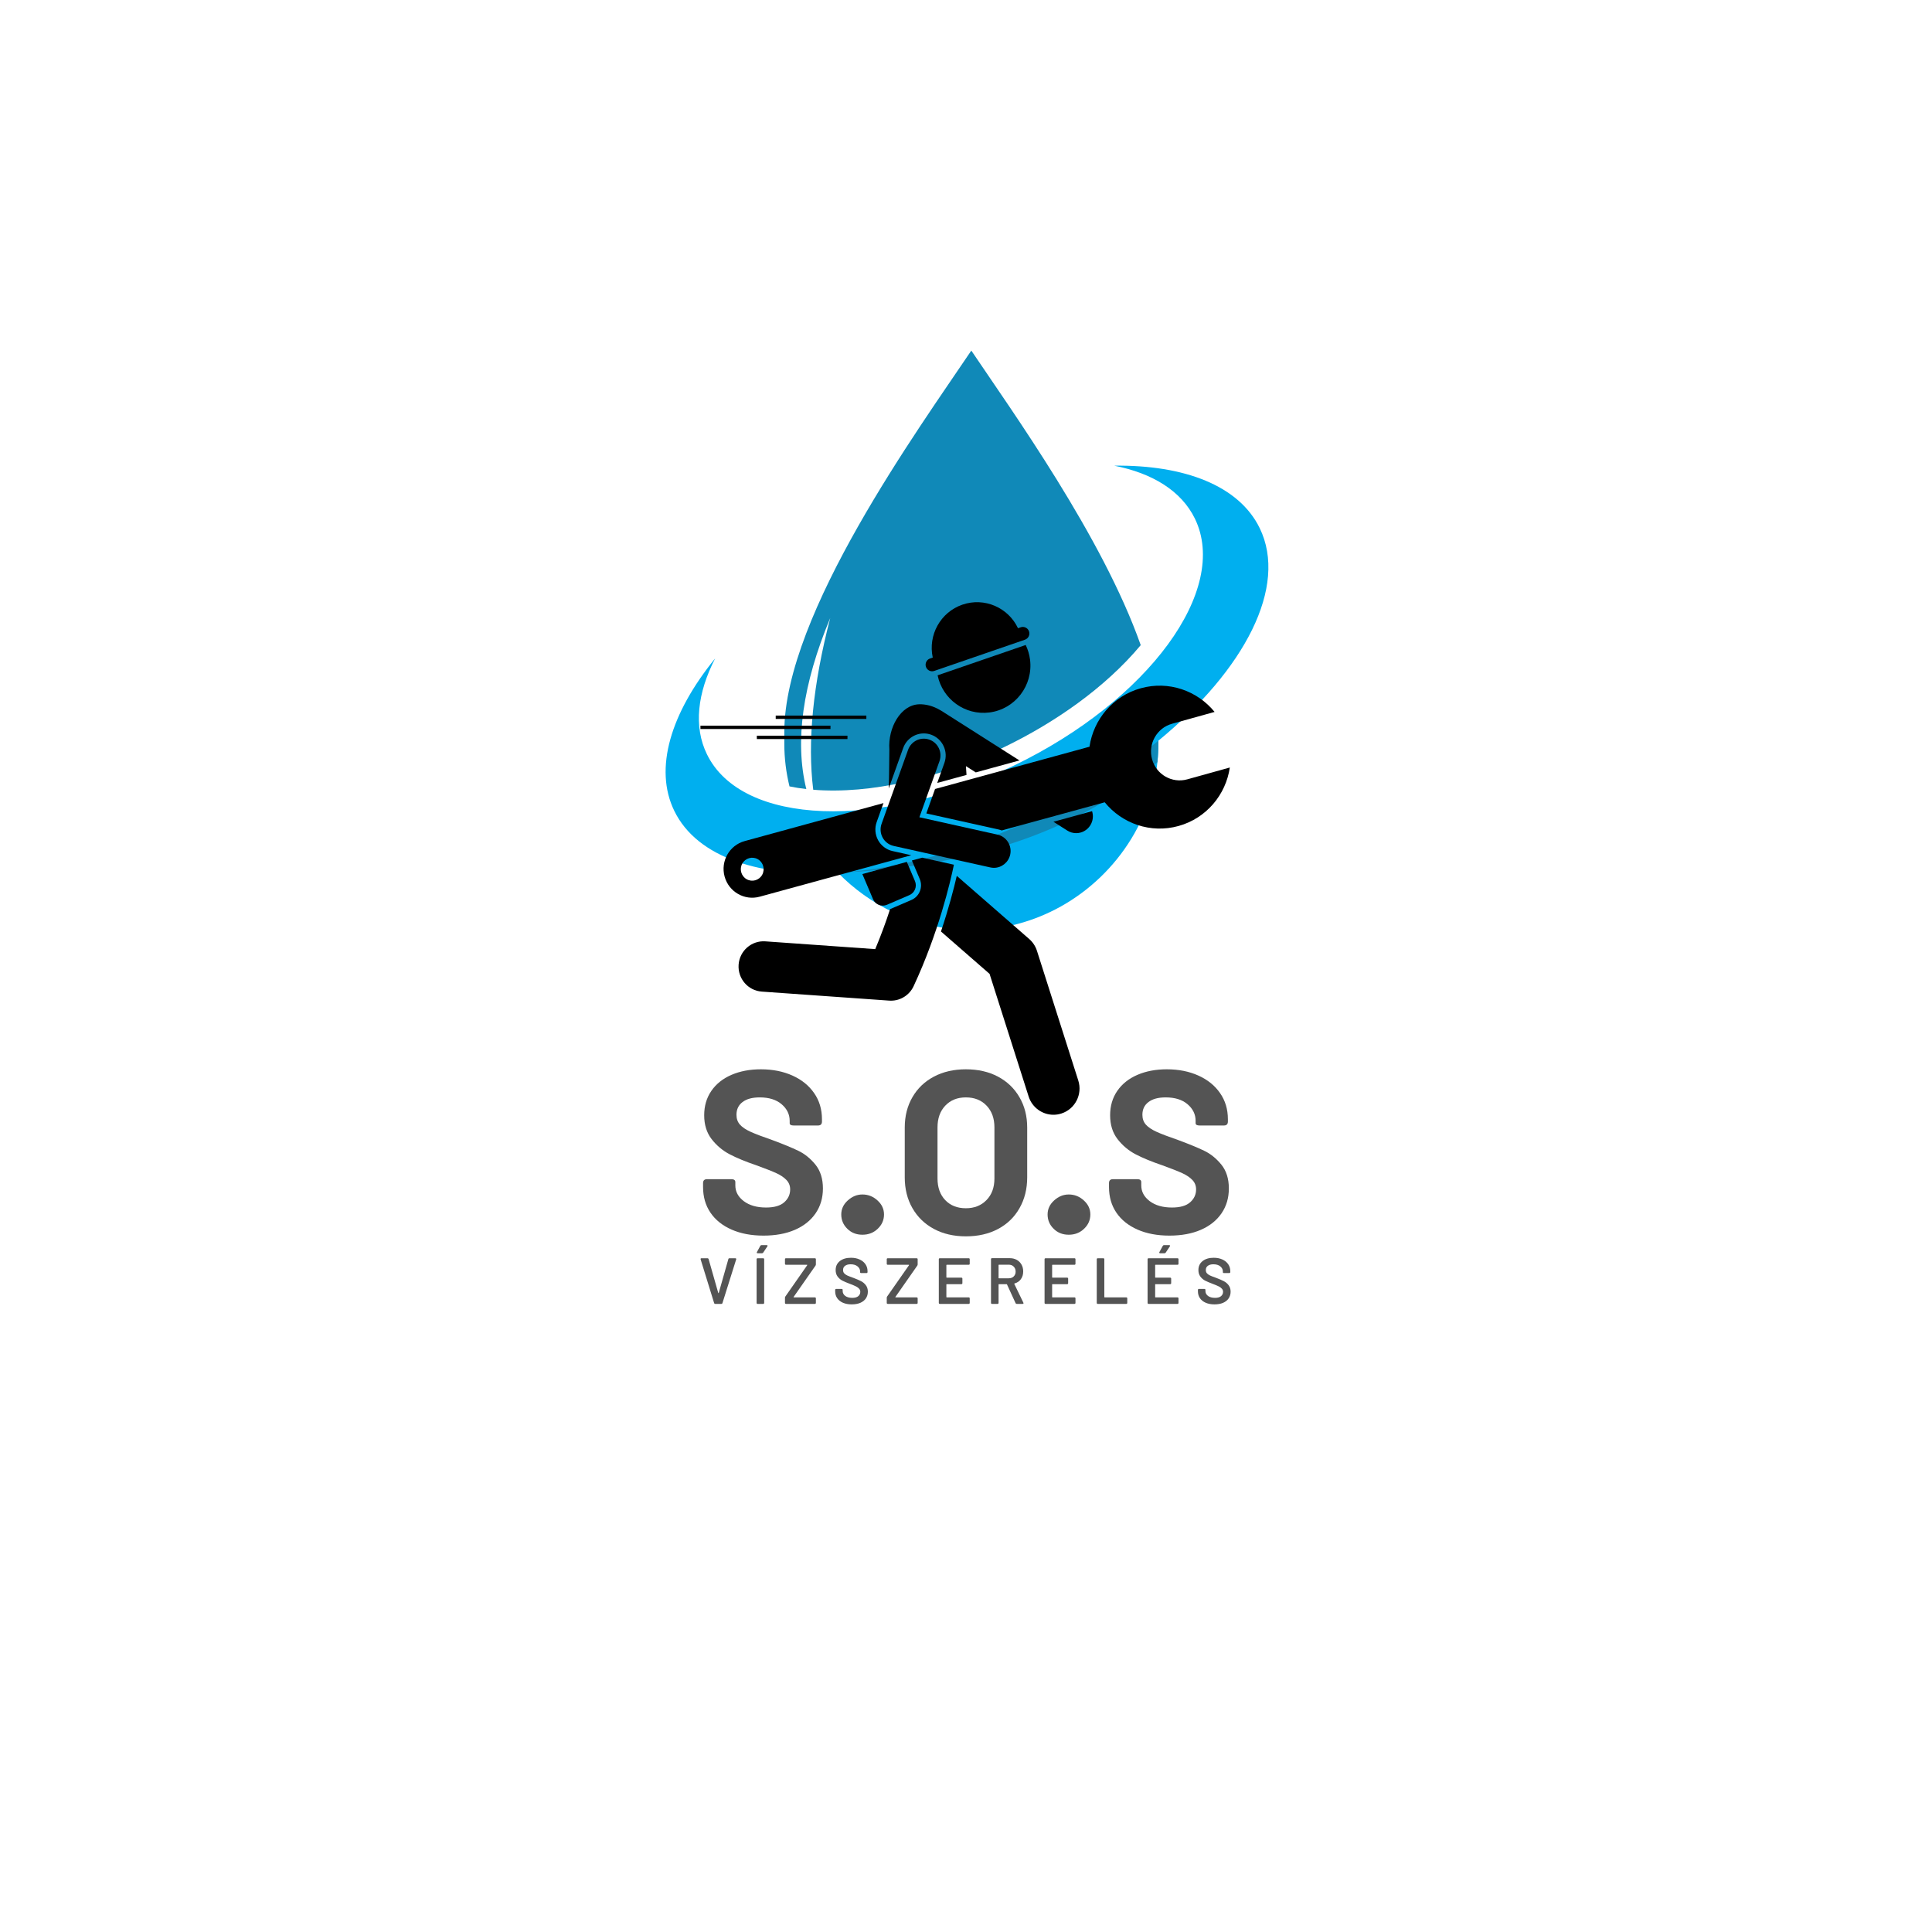 <svg xmlns="http://www.w3.org/2000/svg" xmlns:xlink="http://www.w3.org/1999/xlink" width="500" zoomAndPan="magnify" viewBox="0 0 375 375" height="500" preserveAspectRatio="xMidYMid meet" version="1.0"><defs><g/><clipPath id="58b0dbc3c5"><path d="M 152 68.023 L 222 68.023 L 222 154 L 152 154 Z M 152 68.023 " clip-rule="nonzero"/></clipPath><clipPath id="227007128a"><path d="M 129.176 90 L 246.176 90 L 246.176 180.523 L 129.176 180.523 Z M 129.176 90 " clip-rule="nonzero"/></clipPath><clipPath id="18d8e8e0d8"><path d="M 182 170 L 210 170 L 210 216.402 L 182 216.402 Z M 182 170 " clip-rule="nonzero"/></clipPath><clipPath id="2a868c945d"><path d="M 135.957 140 L 162 140 L 162 142 L 135.957 142 Z M 135.957 140 " clip-rule="nonzero"/></clipPath><clipPath id="b8896d5197"><path d="M 179 133 L 238.707 133 L 238.707 162 L 179 162 Z M 179 133 " clip-rule="nonzero"/></clipPath></defs><g clip-path="url(#58b0dbc3c5)"><path fill="#1089b8" d="M 221.422 125.242 C 214.008 104.195 196.418 79.781 188.531 68.047 C 178.395 83.125 152.234 119.152 152.234 142.062 L 152.234 144.352 C 152.234 147.195 152.586 149.965 153.238 152.637 C 154.332 152.867 155.426 153.035 156.504 153.156 C 154.23 143.891 155.777 132.828 161.145 119.953 C 157.789 132.867 156.695 143.984 157.848 153.285 C 158.531 153.348 159.207 153.387 159.848 153.406 C 171.652 153.848 184.461 150.066 194.992 144.973 C 204.574 140.34 214.461 133.566 221.414 125.223 Z M 221.422 125.242 " fill-opacity="1" fill-rule="evenodd"/></g><g clip-path="url(#227007128a)"><path fill="#00afef" d="M 224.816 143.773 C 224.465 144.062 224.105 144.352 223.742 144.645 C 224.105 144.352 224.465 144.062 224.816 143.773 Z M 223.703 144.684 C 223.34 144.973 222.969 145.262 222.598 145.555 C 222.969 145.262 223.34 144.973 223.703 144.684 Z M 222.578 145.562 C 222.207 145.852 221.824 146.145 221.441 146.434 C 221.824 146.145 222.207 145.852 222.578 145.562 Z M 221.422 146.445 C 221.039 146.734 220.66 147.016 220.266 147.305 C 220.66 147.023 221.039 146.734 221.422 146.445 Z M 220.238 147.324 C 219.855 147.605 219.465 147.883 219.07 148.164 C 219.465 147.883 219.855 147.605 220.238 147.324 Z M 219.051 148.184 C 218.66 148.465 218.258 148.746 217.867 149.023 C 218.27 148.746 218.66 148.465 219.051 148.184 Z M 217.805 149.055 C 217 149.617 216.18 150.164 215.344 150.707 C 216.18 150.164 217 149.605 217.805 149.055 Z M 215.344 150.707 L 215.305 150.734 C 214.883 151.008 214.469 151.277 214.039 151.547 C 213.617 151.816 213.195 152.078 212.762 152.348 C 213.195 152.086 213.617 151.816 214.039 151.547 Z M 212.703 152.387 C 212.27 152.648 211.848 152.918 211.406 153.168 C 211.84 152.906 212.27 152.648 212.703 152.387 Z M 211.395 153.176 C 210.965 153.438 210.523 153.695 210.078 153.957 C 210.523 153.695 210.965 153.438 211.395 153.176 Z M 210.039 153.977 C 209.598 154.238 209.156 154.488 208.703 154.746 C 209.156 154.496 209.598 154.238 210.039 153.977 Z M 208.672 154.758 C 208.223 155.008 207.77 155.258 207.316 155.508 C 207.77 155.258 208.223 155.008 208.672 154.758 Z M 207.297 155.527 C 206.836 155.777 206.383 156.027 205.91 156.277 C 206.371 156.027 206.836 155.789 207.297 155.527 Z M 205.891 156.289 C 205.438 156.527 204.977 156.77 204.516 157.008 C 204.977 156.77 205.438 156.527 205.891 156.289 Z M 204.465 157.039 C 204 157.277 203.539 157.508 203.078 157.738 C 203.539 157.508 204.012 157.27 204.465 157.039 Z M 203.008 157.777 C 202.535 158.02 202.062 158.25 201.582 158.48 C 201.109 158.711 200.637 158.93 200.164 159.148 C 200.637 158.93 201.109 158.699 201.582 158.48 C 202.062 158.25 202.535 158.02 203.008 157.777 Z M 200.035 159.211 C 199.59 159.422 199.148 159.621 198.707 159.82 C 199.148 159.621 199.59 159.422 200.035 159.211 Z M 198.578 159.879 C 198.113 160.09 197.652 160.289 197.191 160.492 C 197.652 160.289 198.113 160.082 198.578 159.879 Z M 197.148 160.512 C 196.68 160.719 196.207 160.922 195.723 161.121 C 196.195 160.922 196.668 160.719 197.148 160.512 Z M 195.645 161.16 C 195.191 161.352 194.75 161.531 194.297 161.723 C 194.75 161.539 195.191 161.352 195.645 161.16 Z M 194.168 161.77 C 193.715 161.949 193.273 162.133 192.82 162.312 C 193.273 162.133 193.715 161.949 194.168 161.77 Z M 192.738 162.34 C 192.277 162.52 191.805 162.703 191.344 162.883 C 191.805 162.703 192.277 162.52 192.738 162.34 Z M 191.242 162.91 C 190.801 163.082 190.359 163.242 189.918 163.402 C 190.359 163.242 190.801 163.082 191.242 162.91 Z M 189.777 163.453 C 189.336 163.613 188.902 163.762 188.461 163.922 C 188.891 163.773 189.336 163.613 189.777 163.453 Z M 188.348 163.961 C 187.887 164.121 187.426 164.281 186.965 164.434 C 187.426 164.281 187.887 164.121 188.348 163.961 Z M 186.902 164.453 C 186.461 164.602 186.008 164.742 185.566 164.891 C 186.008 164.754 186.461 164.602 186.902 164.453 Z M 185.418 164.934 C 184.984 165.074 184.551 165.203 184.121 165.332 C 184.551 165.203 184.984 165.062 185.418 164.934 Z M 184.031 165.363 C 183.566 165.504 183.117 165.645 182.652 165.773 C 183.117 165.645 183.566 165.504 184.031 165.363 Z M 182.613 165.781 C 182.172 165.914 181.73 166.031 181.277 166.164 C 181.719 166.043 182.16 165.914 182.613 165.781 Z M 181.117 166.203 C 180.695 166.312 180.281 166.434 179.859 166.535 C 180.273 166.422 180.695 166.312 181.117 166.203 Z M 179.73 166.574 C 179.289 166.684 178.855 166.793 178.422 166.902 C 178.855 166.793 179.297 166.684 179.73 166.574 Z M 178.363 166.922 C 177.922 167.035 177.48 167.133 177.027 167.242 C 177.469 167.145 177.91 167.035 178.363 166.922 Z M 176.906 167.273 C 176.484 167.375 176.062 167.465 175.641 167.555 C 176.062 167.465 176.484 167.375 176.906 167.273 Z M 175.531 167.582 C 175.098 167.676 174.676 167.766 174.246 167.855 C 174.668 167.766 175.098 167.684 175.531 167.582 Z M 174.176 167.863 C 173.73 167.953 173.301 168.035 172.867 168.113 C 173.301 168.035 173.742 167.953 174.176 167.863 Z M 172.758 168.133 C 172.348 168.215 171.945 168.285 171.543 168.355 C 171.945 168.285 172.355 168.215 172.758 168.133 Z M 171.391 168.375 C 170.98 168.445 170.559 168.516 170.145 168.574 C 170.559 168.516 170.969 168.445 171.391 168.375 Z M 170.086 168.586 C 169.652 168.656 169.23 168.715 168.801 168.773 C 169.223 168.715 169.652 168.656 170.086 168.586 Z M 168.707 168.785 C 168.309 168.844 167.906 168.895 167.512 168.945 C 167.914 168.895 168.309 168.844 168.707 168.785 Z M 167.371 168.953 C 166.973 169.004 166.578 169.055 166.176 169.094 C 166.57 169.055 166.973 169.004 167.371 168.953 Z M 166.098 169.105 C 165.676 169.156 165.262 169.195 164.84 169.223 C 165.254 169.184 165.676 169.145 166.098 169.105 Z M 164.789 169.234 C 164.391 169.273 163.988 169.305 163.586 169.336 C 163.988 169.305 164.391 169.273 164.789 169.234 Z M 163.484 169.344 C 163.203 169.363 162.922 169.383 162.652 169.406 C 165.727 172.547 169.352 175.156 173.352 177.059 C 178 179.27 183.164 180.512 188.539 180.512 C 194.777 180.512 200.715 178.84 205.922 175.938 C 217.094 169.695 224.84 157.738 224.84 144.363 L 224.84 143.773 C 241.637 129.965 250.023 113.84 244.508 102.512 C 240.5 94.277 229.922 90.219 216.25 90.387 C 223.672 91.836 229.297 95.281 231.922 100.652 C 238.672 114.5 222.93 135.98 196.789 148.605 C 170.637 161.242 143.965 160.25 137.215 146.402 C 134.59 141.031 135.363 134.508 138.812 127.793 C 130.211 138.379 126.867 149.164 130.883 157.398 C 135.316 166.492 147.742 170.496 163.496 169.336 Z M 163.484 169.344 " fill-opacity="1" fill-rule="evenodd"/></g><path fill="#1089b8" d="M 162.641 169.406 C 189.203 168.223 209.867 161.062 224.648 147.926 C 224.77 146.754 224.828 145.562 224.828 144.363 L 224.828 143.773 C 218.258 149.176 210.391 154.219 201.57 158.48 C 187.988 165.043 174.355 168.676 162.641 169.406 Z M 162.641 169.406 " fill-opacity="1" fill-rule="evenodd"/><g clip-path="url(#18d8e8e0d8)"><path fill="#000000" d="M 192.074 189.027 L 199.66 212.836 C 200.348 214.996 202.336 216.375 204.477 216.375 C 204.988 216.375 205.508 216.297 206.023 216.129 C 208.684 215.27 210.148 212.402 209.293 209.723 L 201.273 184.555 C 200.992 183.668 200.469 182.871 199.77 182.262 L 185.711 170.004 C 185.133 172.512 184.141 176.336 182.641 180.801 Z M 192.074 189.027 " fill-opacity="1" fill-rule="nonzero"/></g><path fill="#000000" d="M 207.16 161.211 C 207.695 161.551 208.293 161.715 208.887 161.715 C 209.961 161.715 211.012 161.176 211.625 160.195 C 212.16 159.344 212.254 158.34 211.969 157.449 L 204.473 159.504 Z M 207.16 161.211 " fill-opacity="1" fill-rule="nonzero"/><path fill="#000000" d="M 179.309 142.355 C 179.801 142.355 180.285 142.441 180.75 142.609 C 181.816 143 182.672 143.781 183.152 144.816 C 183.637 145.852 183.691 147.012 183.305 148.086 L 181.914 151.969 L 187.598 150.414 C 187.57 149.855 187.535 149.289 187.488 148.707 L 189.398 149.922 L 197.875 147.602 L 182.711 137.961 C 182.656 137.926 182.605 137.902 182.551 137.871 C 182.508 137.844 182.465 137.824 182.422 137.797 C 181.098 137.02 179.672 136.656 178.375 136.703 C 174.816 136.828 172.328 141.258 172.625 145.465 C 172.59 147.691 172.598 150.301 172.496 153.047 L 175.312 145.184 C 175.918 143.492 177.523 142.355 179.309 142.355 Z M 179.309 142.355 " fill-opacity="1" fill-rule="nonzero"/><path fill="#000000" d="M 179.004 166.473 L 176.996 167.02 L 178.523 170.617 C 179.191 172.188 178.465 174.008 176.906 174.68 L 172.766 176.461 C 171.98 178.871 171.027 181.508 169.883 184.223 L 148.547 182.715 C 145.879 182.527 143.551 184.555 143.363 187.25 C 143.176 189.945 145.191 192.281 147.867 192.469 L 172.594 194.219 C 172.707 194.227 172.82 194.23 172.938 194.23 C 174.809 194.23 176.527 193.145 177.332 191.418 C 182.18 181.016 184.473 171.129 185.152 167.84 Z M 179.004 166.473 " fill-opacity="1" fill-rule="nonzero"/><path fill="#000000" d="M 192.051 138.289 C 197.039 137.648 200.566 133.059 199.93 128.035 C 199.801 127.02 199.508 126.066 199.09 125.191 L 181.988 131.078 C 182.949 135.715 187.305 138.898 192.051 138.289 Z M 192.051 138.289 " fill-opacity="1" fill-rule="nonzero"/><path fill="#000000" d="M 199.734 122.547 C 199.508 121.887 198.785 121.527 198.129 121.754 L 197.594 121.938 C 195.699 117.926 191.078 115.891 186.801 117.363 C 182.523 118.836 180.105 123.293 181.047 127.633 L 180.512 127.816 C 179.855 128.043 179.5 128.77 179.727 129.434 C 179.949 130.098 180.672 130.453 181.332 130.227 L 198.945 124.164 C 199.605 123.938 199.961 123.211 199.734 122.547 Z M 199.734 122.547 " fill-opacity="1" fill-rule="nonzero"/><path fill="#000000" d="M 150.566 138.895 L 168.16 138.895 L 168.16 139.543 L 150.566 139.543 Z M 150.566 138.895 " fill-opacity="1" fill-rule="nonzero"/><path fill="#000000" d="M 146.902 142.797 L 164.492 142.797 L 164.492 143.449 L 146.902 143.449 Z M 146.902 142.797 " fill-opacity="1" fill-rule="nonzero"/><g clip-path="url(#2a868c945d)"><path fill="#000000" d="M 135.957 140.848 L 161.195 140.848 L 161.195 141.496 L 135.957 141.496 Z M 135.957 140.848 " fill-opacity="1" fill-rule="nonzero"/></g><path fill="#000000" d="M 176.508 173.742 C 177.555 173.293 178.039 172.074 177.594 171.02 L 176.012 167.293 L 167.383 169.652 L 169.453 174.527 C 169.898 175.578 171.109 176.066 172.156 175.617 Z M 176.508 173.742 " fill-opacity="1" fill-rule="nonzero"/><g clip-path="url(#b8896d5197)"><path fill="#000000" d="M 223.613 147.363 C 222.797 144.387 224.531 141.305 227.492 140.48 L 235.75 138.184 C 232.402 134.066 226.848 132.082 221.422 133.59 C 215.996 135.094 212.242 139.668 211.469 144.938 L 181.496 153.141 L 179.797 157.883 L 193.832 161.004 C 194.039 161.051 194.242 161.117 194.438 161.191 L 214.426 155.723 C 217.773 159.844 223.328 161.832 228.754 160.324 C 234.18 158.816 237.938 154.238 238.707 148.973 L 230.449 151.27 C 227.492 152.094 224.43 150.344 223.613 147.363 Z M 223.613 147.363 " fill-opacity="1" fill-rule="nonzero"/></g><path fill="#000000" d="M 176.879 166 L 173.242 165.191 C 172.051 164.926 171.027 164.152 170.438 163.078 C 169.848 162 169.746 160.719 170.164 159.559 L 171.48 155.879 L 144.523 163.258 C 141.566 164.078 139.828 167.16 140.645 170.137 C 141.461 173.117 144.52 174.867 147.477 174.043 Z M 147.941 169.797 C 147.348 170.871 146 171.258 144.93 170.66 C 143.863 170.062 143.477 168.703 144.07 167.629 C 144.668 166.555 146.016 166.168 147.082 166.766 C 148.148 167.363 148.535 168.719 147.941 169.797 Z M 147.941 169.797 " fill-opacity="1" fill-rule="nonzero"/><path fill="#000000" d="M 178.453 158.629 L 182.352 147.742 C 182.961 146.047 182.09 144.18 180.406 143.57 C 178.727 142.957 176.871 143.836 176.262 145.531 L 171.113 159.906 C 170.797 160.789 170.875 161.766 171.324 162.586 C 171.773 163.406 172.551 163.992 173.461 164.195 L 192.219 168.367 C 192.453 168.418 192.688 168.445 192.918 168.445 C 194.406 168.445 195.742 167.406 196.078 165.887 C 196.465 164.129 195.359 162.391 193.613 162 Z M 178.453 158.629 " fill-opacity="1" fill-rule="nonzero"/><g fill="#545454" fill-opacity="1"><g transform="translate(134.745, 239.473)"><g><path d="M 13.438 0.359 C 11.094 0.359 9.031 -0.031 7.25 -0.812 C 5.477 -1.594 4.113 -2.688 3.156 -4.094 C 2.195 -5.508 1.719 -7.164 1.719 -9.062 L 1.719 -9.828 C 1.719 -10.336 1.973 -10.594 2.484 -10.594 L 7.219 -10.594 C 7.727 -10.594 7.984 -10.398 7.984 -10.016 L 7.984 -9.375 C 7.984 -8.176 8.531 -7.16 9.625 -6.328 C 10.727 -5.504 12.164 -5.094 13.938 -5.094 C 15.531 -5.094 16.707 -5.43 17.469 -6.109 C 18.238 -6.785 18.625 -7.617 18.625 -8.609 C 18.625 -9.328 18.383 -9.938 17.906 -10.438 C 17.426 -10.938 16.781 -11.375 15.969 -11.75 C 15.156 -12.125 13.848 -12.641 12.047 -13.297 C 9.992 -13.992 8.273 -14.703 6.891 -15.422 C 5.516 -16.141 4.344 -17.125 3.375 -18.375 C 2.414 -19.625 1.938 -21.164 1.938 -23 C 1.938 -24.801 2.398 -26.379 3.328 -27.734 C 4.266 -29.086 5.566 -30.125 7.234 -30.844 C 8.898 -31.562 10.801 -31.922 12.938 -31.922 C 15.227 -31.922 17.273 -31.516 19.078 -30.703 C 20.879 -29.891 22.281 -28.754 23.281 -27.297 C 24.289 -25.848 24.797 -24.16 24.797 -22.234 L 24.797 -21.781 C 24.797 -21.27 24.539 -21.016 24.031 -21.016 L 19.297 -21.016 C 18.785 -21.016 18.531 -21.164 18.531 -21.469 L 18.531 -21.922 C 18.531 -23.18 18.008 -24.254 16.969 -25.141 C 15.938 -26.023 14.52 -26.469 12.719 -26.469 C 11.27 -26.469 10.156 -26.164 9.375 -25.562 C 8.594 -24.969 8.203 -24.145 8.203 -23.094 C 8.203 -22.332 8.426 -21.695 8.875 -21.188 C 9.332 -20.676 10.02 -20.211 10.938 -19.797 C 11.852 -19.379 13.273 -18.836 15.203 -18.172 C 17.305 -17.391 18.973 -16.703 20.203 -16.109 C 21.43 -15.523 22.535 -14.633 23.516 -13.438 C 24.492 -12.238 24.984 -10.691 24.984 -8.797 C 24.984 -6.961 24.508 -5.352 23.562 -3.969 C 22.613 -2.582 21.273 -1.516 19.547 -0.766 C 17.816 -0.016 15.781 0.359 13.438 0.359 Z M 13.438 0.359 "/></g></g></g><g fill="#545454" fill-opacity="1"><g transform="translate(161.445, 239.473)"><g><path d="M 5.953 0.188 C 4.773 0.188 3.797 -0.195 3.016 -0.969 C 2.234 -1.738 1.844 -2.664 1.844 -3.75 C 1.844 -4.801 2.266 -5.707 3.109 -6.469 C 3.953 -7.238 4.898 -7.625 5.953 -7.625 C 7.066 -7.625 8.039 -7.238 8.875 -6.469 C 9.719 -5.707 10.141 -4.801 10.141 -3.75 C 10.141 -2.664 9.734 -1.738 8.922 -0.969 C 8.117 -0.195 7.129 0.188 5.953 0.188 Z M 5.953 0.188 "/></g></g></g><g fill="#545454" fill-opacity="1"><g transform="translate(173.487, 239.473)"><g><path d="M 13.984 0.5 C 11.641 0.5 9.57 0.02 7.781 -0.938 C 5.988 -1.906 4.598 -3.254 3.609 -4.984 C 2.617 -6.711 2.125 -8.703 2.125 -10.953 L 2.125 -20.609 C 2.125 -22.828 2.617 -24.789 3.609 -26.5 C 4.598 -28.219 5.988 -29.551 7.781 -30.5 C 9.57 -31.445 11.641 -31.922 13.984 -31.922 C 16.359 -31.922 18.438 -31.445 20.219 -30.5 C 22.008 -29.551 23.398 -28.219 24.391 -26.5 C 25.391 -24.789 25.891 -22.828 25.891 -20.609 L 25.891 -10.953 C 25.891 -8.703 25.391 -6.703 24.391 -4.953 C 23.398 -3.211 22.008 -1.867 20.219 -0.922 C 18.438 0.023 16.359 0.5 13.984 0.5 Z M 13.984 -4.953 C 15.629 -4.953 16.961 -5.477 17.984 -6.531 C 19.016 -7.582 19.531 -8.984 19.531 -10.734 L 19.531 -20.656 C 19.531 -22.395 19.023 -23.797 18.016 -24.859 C 17.004 -25.93 15.66 -26.469 13.984 -26.469 C 12.328 -26.469 10.992 -25.93 9.984 -24.859 C 8.984 -23.797 8.484 -22.395 8.484 -20.656 L 8.484 -10.734 C 8.484 -8.984 8.984 -7.582 9.984 -6.531 C 10.992 -5.477 12.328 -4.953 13.984 -4.953 Z M 13.984 -4.953 "/></g></g></g><g fill="#545454" fill-opacity="1"><g transform="translate(201.494, 239.473)"><g><path d="M 5.953 0.188 C 4.773 0.188 3.797 -0.195 3.016 -0.969 C 2.234 -1.738 1.844 -2.664 1.844 -3.75 C 1.844 -4.801 2.266 -5.707 3.109 -6.469 C 3.953 -7.238 4.898 -7.625 5.953 -7.625 C 7.066 -7.625 8.039 -7.238 8.875 -6.469 C 9.719 -5.707 10.141 -4.801 10.141 -3.75 C 10.141 -2.664 9.734 -1.738 8.922 -0.969 C 8.117 -0.195 7.129 0.188 5.953 0.188 Z M 5.953 0.188 "/></g></g></g><g fill="#545454" fill-opacity="1"><g transform="translate(213.536, 239.473)"><g><path d="M 13.438 0.359 C 11.094 0.359 9.031 -0.031 7.25 -0.812 C 5.477 -1.594 4.113 -2.688 3.156 -4.094 C 2.195 -5.508 1.719 -7.164 1.719 -9.062 L 1.719 -9.828 C 1.719 -10.336 1.973 -10.594 2.484 -10.594 L 7.219 -10.594 C 7.727 -10.594 7.984 -10.398 7.984 -10.016 L 7.984 -9.375 C 7.984 -8.176 8.531 -7.16 9.625 -6.328 C 10.727 -5.504 12.164 -5.094 13.938 -5.094 C 15.531 -5.094 16.707 -5.43 17.469 -6.109 C 18.238 -6.785 18.625 -7.617 18.625 -8.609 C 18.625 -9.328 18.383 -9.938 17.906 -10.438 C 17.426 -10.938 16.781 -11.375 15.969 -11.75 C 15.156 -12.125 13.848 -12.641 12.047 -13.297 C 9.992 -13.992 8.273 -14.703 6.891 -15.422 C 5.516 -16.141 4.344 -17.125 3.375 -18.375 C 2.414 -19.625 1.938 -21.164 1.938 -23 C 1.938 -24.801 2.398 -26.379 3.328 -27.734 C 4.266 -29.086 5.566 -30.125 7.234 -30.844 C 8.898 -31.562 10.801 -31.922 12.938 -31.922 C 15.227 -31.922 17.273 -31.516 19.078 -30.703 C 20.879 -29.891 22.281 -28.754 23.281 -27.297 C 24.289 -25.848 24.797 -24.16 24.797 -22.234 L 24.797 -21.781 C 24.797 -21.27 24.539 -21.016 24.031 -21.016 L 19.297 -21.016 C 18.785 -21.016 18.531 -21.164 18.531 -21.469 L 18.531 -21.922 C 18.531 -23.18 18.008 -24.254 16.969 -25.141 C 15.938 -26.023 14.52 -26.469 12.719 -26.469 C 11.27 -26.469 10.156 -26.164 9.375 -25.562 C 8.594 -24.969 8.203 -24.145 8.203 -23.094 C 8.203 -22.332 8.426 -21.695 8.875 -21.188 C 9.332 -20.676 10.02 -20.211 10.938 -19.797 C 11.852 -19.379 13.273 -18.836 15.203 -18.172 C 17.305 -17.391 18.973 -16.703 20.203 -16.109 C 21.43 -15.523 22.535 -14.633 23.516 -13.438 C 24.492 -12.238 24.984 -10.691 24.984 -8.797 C 24.984 -6.961 24.508 -5.352 23.562 -3.969 C 22.613 -2.582 21.273 -1.516 19.547 -0.766 C 17.816 -0.016 15.781 0.359 13.438 0.359 Z M 13.438 0.359 "/></g></g></g><g fill="#545454" fill-opacity="1"><g transform="translate(240.238, 239.473)"><g/></g></g><g fill="#545454" fill-opacity="1"><g transform="translate(135.576, 253.085)"><g><path d="M 3.266 0 C 3.148 0 3.07 -0.055 3.031 -0.172 L 0.422 -8.625 C 0.41 -8.645 0.406 -8.672 0.406 -8.703 C 0.406 -8.805 0.461 -8.859 0.578 -8.859 L 1.734 -8.859 C 1.848 -8.859 1.926 -8.801 1.969 -8.688 L 3.828 -2.156 C 3.848 -2.113 3.867 -2.094 3.891 -2.094 C 3.91 -2.094 3.926 -2.113 3.938 -2.156 L 5.797 -8.688 C 5.816 -8.801 5.895 -8.859 6.031 -8.859 L 7.156 -8.859 C 7.219 -8.859 7.266 -8.836 7.297 -8.797 C 7.328 -8.754 7.332 -8.695 7.312 -8.625 L 4.656 -0.172 C 4.625 -0.055 4.547 0 4.422 0 Z M 3.266 0 "/></g></g></g><g fill="#545454" fill-opacity="1"><g transform="translate(145.935, 253.085)"><g><path d="M 1.125 0 C 0.988 0 0.922 -0.066 0.922 -0.203 L 0.922 -8.656 C 0.922 -8.789 0.988 -8.859 1.125 -8.859 L 2.188 -8.859 C 2.32 -8.859 2.391 -8.789 2.391 -8.656 L 2.391 -0.203 C 2.391 -0.066 2.32 0 2.188 0 Z M 1.141 -9.828 C 1.016 -9.828 0.953 -9.875 0.953 -9.969 C 0.953 -10.008 0.961 -10.039 0.984 -10.062 L 1.641 -11.266 C 1.691 -11.359 1.77 -11.406 1.875 -11.406 L 2.875 -11.406 C 2.988 -11.406 3.047 -11.367 3.047 -11.297 C 3.047 -11.254 3.035 -11.211 3.016 -11.172 L 2.203 -9.953 C 2.148 -9.867 2.066 -9.828 1.953 -9.828 Z M 1.141 -9.828 "/></g></g></g><g fill="#545454" fill-opacity="1"><g transform="translate(151.893, 253.085)"><g><path d="M 0.672 0 C 0.535 0 0.469 -0.066 0.469 -0.203 L 0.469 -1.188 C 0.469 -1.281 0.492 -1.363 0.547 -1.438 L 4.781 -7.5 C 4.801 -7.531 4.805 -7.551 4.797 -7.562 C 4.785 -7.582 4.766 -7.594 4.734 -7.594 L 0.672 -7.594 C 0.535 -7.594 0.469 -7.66 0.469 -7.797 L 0.469 -8.656 C 0.469 -8.789 0.535 -8.859 0.672 -8.859 L 6.266 -8.859 C 6.398 -8.859 6.469 -8.789 6.469 -8.656 L 6.469 -7.672 C 6.469 -7.578 6.441 -7.492 6.391 -7.422 L 2.156 -1.359 C 2.133 -1.328 2.129 -1.301 2.141 -1.281 C 2.148 -1.27 2.172 -1.266 2.203 -1.266 L 6.266 -1.266 C 6.398 -1.266 6.469 -1.195 6.469 -1.062 L 6.469 -0.203 C 6.469 -0.066 6.398 0 6.266 0 Z M 0.672 0 "/></g></g></g><g fill="#545454" fill-opacity="1"><g transform="translate(161.544, 253.085)"><g><path d="M 3.766 0.094 C 3.129 0.094 2.566 -0.008 2.078 -0.219 C 1.598 -0.426 1.223 -0.723 0.953 -1.109 C 0.691 -1.492 0.562 -1.938 0.562 -2.438 L 0.562 -2.703 C 0.562 -2.836 0.629 -2.906 0.766 -2.906 L 1.812 -2.906 C 1.945 -2.906 2.016 -2.844 2.016 -2.719 L 2.016 -2.516 C 2.016 -2.129 2.18 -1.805 2.516 -1.547 C 2.859 -1.297 3.316 -1.172 3.891 -1.172 C 4.398 -1.172 4.785 -1.281 5.047 -1.5 C 5.305 -1.719 5.438 -2 5.438 -2.344 C 5.438 -2.582 5.363 -2.781 5.219 -2.938 C 5.082 -3.102 4.879 -3.254 4.609 -3.391 C 4.348 -3.523 3.953 -3.691 3.422 -3.891 C 2.816 -4.117 2.328 -4.328 1.953 -4.516 C 1.586 -4.711 1.281 -4.977 1.031 -5.312 C 0.781 -5.645 0.656 -6.062 0.656 -6.562 C 0.656 -7.301 0.926 -7.883 1.469 -8.312 C 2.008 -8.738 2.727 -8.953 3.625 -8.953 C 4.258 -8.953 4.816 -8.844 5.297 -8.625 C 5.785 -8.406 6.164 -8.098 6.438 -7.703 C 6.707 -7.316 6.844 -6.867 6.844 -6.359 L 6.844 -6.188 C 6.844 -6.051 6.773 -5.984 6.641 -5.984 L 5.609 -5.984 C 5.547 -5.984 5.492 -6 5.453 -6.031 C 5.422 -6.062 5.406 -6.098 5.406 -6.141 L 5.406 -6.281 C 5.406 -6.676 5.238 -7.008 4.906 -7.281 C 4.582 -7.551 4.133 -7.688 3.562 -7.688 C 3.102 -7.688 2.742 -7.586 2.484 -7.391 C 2.223 -7.203 2.094 -6.93 2.094 -6.578 C 2.094 -6.328 2.16 -6.117 2.297 -5.953 C 2.43 -5.797 2.633 -5.648 2.906 -5.516 C 3.176 -5.391 3.594 -5.227 4.156 -5.031 C 4.758 -4.801 5.238 -4.594 5.594 -4.406 C 5.957 -4.219 6.266 -3.957 6.516 -3.625 C 6.773 -3.289 6.906 -2.875 6.906 -2.375 C 6.906 -1.883 6.781 -1.453 6.531 -1.078 C 6.281 -0.703 5.914 -0.41 5.438 -0.203 C 4.969 -0.004 4.41 0.094 3.766 0.094 Z M 3.766 0.094 "/></g></g></g><g fill="#545454" fill-opacity="1"><g transform="translate(171.649, 253.085)"><g><path d="M 0.672 0 C 0.535 0 0.469 -0.066 0.469 -0.203 L 0.469 -1.188 C 0.469 -1.281 0.492 -1.363 0.547 -1.438 L 4.781 -7.5 C 4.801 -7.531 4.805 -7.551 4.797 -7.562 C 4.785 -7.582 4.766 -7.594 4.734 -7.594 L 0.672 -7.594 C 0.535 -7.594 0.469 -7.66 0.469 -7.797 L 0.469 -8.656 C 0.469 -8.789 0.535 -8.859 0.672 -8.859 L 6.266 -8.859 C 6.398 -8.859 6.469 -8.789 6.469 -8.656 L 6.469 -7.672 C 6.469 -7.578 6.441 -7.492 6.391 -7.422 L 2.156 -1.359 C 2.133 -1.328 2.129 -1.301 2.141 -1.281 C 2.148 -1.27 2.172 -1.266 2.203 -1.266 L 6.266 -1.266 C 6.398 -1.266 6.469 -1.195 6.469 -1.062 L 6.469 -0.203 C 6.469 -0.066 6.398 0 6.266 0 Z M 0.672 0 "/></g></g></g><g fill="#545454" fill-opacity="1"><g transform="translate(181.3, 253.085)"><g><path d="M 6.922 -7.797 C 6.922 -7.66 6.852 -7.594 6.719 -7.594 L 2.469 -7.594 C 2.414 -7.594 2.391 -7.566 2.391 -7.516 L 2.391 -5.172 C 2.391 -5.117 2.414 -5.094 2.469 -5.094 L 5.297 -5.094 C 5.43 -5.094 5.5 -5.023 5.5 -4.891 L 5.5 -4.031 C 5.5 -3.895 5.43 -3.828 5.297 -3.828 L 2.469 -3.828 C 2.414 -3.828 2.391 -3.805 2.391 -3.766 L 2.391 -1.344 C 2.391 -1.289 2.414 -1.266 2.469 -1.266 L 6.719 -1.266 C 6.852 -1.266 6.922 -1.195 6.922 -1.062 L 6.922 -0.203 C 6.922 -0.066 6.852 0 6.719 0 L 1.125 0 C 0.988 0 0.922 -0.066 0.922 -0.203 L 0.922 -8.656 C 0.922 -8.789 0.988 -8.859 1.125 -8.859 L 6.719 -8.859 C 6.852 -8.859 6.922 -8.789 6.922 -8.656 Z M 6.922 -7.797 "/></g></g></g><g fill="#545454" fill-opacity="1"><g transform="translate(191.431, 253.085)"><g><path d="M 5.938 0 C 5.82 0 5.738 -0.051 5.688 -0.156 L 4.031 -3.766 C 4.031 -3.805 4.004 -3.828 3.953 -3.828 L 2.469 -3.828 C 2.414 -3.828 2.391 -3.801 2.391 -3.75 L 2.391 -0.203 C 2.391 -0.066 2.32 0 2.188 0 L 1.125 0 C 0.988 0 0.922 -0.066 0.922 -0.203 L 0.922 -8.672 C 0.922 -8.805 0.988 -8.875 1.125 -8.875 L 4.562 -8.875 C 5.07 -8.875 5.523 -8.766 5.922 -8.547 C 6.316 -8.328 6.625 -8.02 6.844 -7.625 C 7.062 -7.238 7.172 -6.797 7.172 -6.297 C 7.172 -5.711 7.02 -5.211 6.719 -4.797 C 6.426 -4.391 6.02 -4.113 5.5 -3.969 C 5.469 -3.957 5.445 -3.941 5.438 -3.922 C 5.426 -3.898 5.43 -3.879 5.453 -3.859 L 7.203 -0.234 L 7.234 -0.141 C 7.234 -0.047 7.172 0 7.047 0 Z M 2.469 -7.609 C 2.414 -7.609 2.391 -7.582 2.391 -7.531 L 2.391 -5.031 C 2.391 -4.988 2.414 -4.969 2.469 -4.969 L 4.359 -4.969 C 4.766 -4.969 5.086 -5.086 5.328 -5.328 C 5.578 -5.566 5.703 -5.879 5.703 -6.266 C 5.703 -6.66 5.578 -6.984 5.328 -7.234 C 5.086 -7.484 4.766 -7.609 4.359 -7.609 Z M 2.469 -7.609 "/></g></g></g><g fill="#545454" fill-opacity="1"><g transform="translate(201.827, 253.085)"><g><path d="M 6.922 -7.797 C 6.922 -7.66 6.852 -7.594 6.719 -7.594 L 2.469 -7.594 C 2.414 -7.594 2.391 -7.566 2.391 -7.516 L 2.391 -5.172 C 2.391 -5.117 2.414 -5.094 2.469 -5.094 L 5.297 -5.094 C 5.43 -5.094 5.5 -5.023 5.5 -4.891 L 5.5 -4.031 C 5.5 -3.895 5.43 -3.828 5.297 -3.828 L 2.469 -3.828 C 2.414 -3.828 2.391 -3.805 2.391 -3.766 L 2.391 -1.344 C 2.391 -1.289 2.414 -1.266 2.469 -1.266 L 6.719 -1.266 C 6.852 -1.266 6.922 -1.195 6.922 -1.062 L 6.922 -0.203 C 6.922 -0.066 6.852 0 6.719 0 L 1.125 0 C 0.988 0 0.922 -0.066 0.922 -0.203 L 0.922 -8.656 C 0.922 -8.789 0.988 -8.859 1.125 -8.859 L 6.719 -8.859 C 6.852 -8.859 6.922 -8.789 6.922 -8.656 Z M 6.922 -7.797 "/></g></g></g><g fill="#545454" fill-opacity="1"><g transform="translate(211.958, 253.085)"><g><path d="M 1.125 0 C 0.988 0 0.922 -0.066 0.922 -0.203 L 0.922 -8.656 C 0.922 -8.789 0.988 -8.859 1.125 -8.859 L 2.188 -8.859 C 2.32 -8.859 2.391 -8.789 2.391 -8.656 L 2.391 -1.344 C 2.391 -1.289 2.414 -1.266 2.469 -1.266 L 6.641 -1.266 C 6.773 -1.266 6.844 -1.195 6.844 -1.062 L 6.844 -0.203 C 6.844 -0.066 6.773 0 6.641 0 Z M 1.125 0 "/></g></g></g><g fill="#545454" fill-opacity="1"><g transform="translate(221.824, 253.085)"><g><path d="M 6.922 -7.797 C 6.922 -7.66 6.852 -7.594 6.719 -7.594 L 2.469 -7.594 C 2.414 -7.594 2.391 -7.566 2.391 -7.516 L 2.391 -5.172 C 2.391 -5.117 2.414 -5.094 2.469 -5.094 L 5.297 -5.094 C 5.43 -5.094 5.5 -5.023 5.5 -4.891 L 5.5 -4.031 C 5.5 -3.895 5.43 -3.828 5.297 -3.828 L 2.469 -3.828 C 2.414 -3.828 2.391 -3.805 2.391 -3.766 L 2.391 -1.344 C 2.391 -1.289 2.414 -1.266 2.469 -1.266 L 6.719 -1.266 C 6.852 -1.266 6.922 -1.195 6.922 -1.062 L 6.922 -0.203 C 6.922 -0.066 6.852 0 6.719 0 L 1.125 0 C 0.988 0 0.922 -0.066 0.922 -0.203 L 0.922 -8.656 C 0.922 -8.789 0.988 -8.859 1.125 -8.859 L 6.719 -8.859 C 6.852 -8.859 6.922 -8.789 6.922 -8.656 Z M 3.375 -9.828 C 3.25 -9.828 3.188 -9.875 3.188 -9.969 C 3.188 -10.008 3.195 -10.039 3.219 -10.062 L 3.875 -11.266 C 3.926 -11.359 4.004 -11.406 4.109 -11.406 L 5.109 -11.406 C 5.223 -11.406 5.281 -11.367 5.281 -11.297 C 5.281 -11.254 5.27 -11.211 5.25 -11.172 L 4.438 -9.953 C 4.383 -9.867 4.301 -9.828 4.188 -9.828 Z M 3.375 -9.828 "/></g></g></g><g fill="#545454" fill-opacity="1"><g transform="translate(231.955, 253.085)"><g><path d="M 3.766 0.094 C 3.129 0.094 2.566 -0.008 2.078 -0.219 C 1.598 -0.426 1.223 -0.723 0.953 -1.109 C 0.691 -1.492 0.562 -1.938 0.562 -2.438 L 0.562 -2.703 C 0.562 -2.836 0.629 -2.906 0.766 -2.906 L 1.812 -2.906 C 1.945 -2.906 2.016 -2.844 2.016 -2.719 L 2.016 -2.516 C 2.016 -2.129 2.18 -1.805 2.516 -1.547 C 2.859 -1.297 3.316 -1.172 3.891 -1.172 C 4.398 -1.172 4.785 -1.281 5.047 -1.5 C 5.305 -1.719 5.438 -2 5.438 -2.344 C 5.438 -2.582 5.363 -2.781 5.219 -2.938 C 5.082 -3.102 4.879 -3.254 4.609 -3.391 C 4.348 -3.523 3.953 -3.691 3.422 -3.891 C 2.816 -4.117 2.328 -4.328 1.953 -4.516 C 1.586 -4.711 1.281 -4.977 1.031 -5.312 C 0.781 -5.645 0.656 -6.062 0.656 -6.562 C 0.656 -7.301 0.926 -7.883 1.469 -8.312 C 2.008 -8.738 2.727 -8.953 3.625 -8.953 C 4.258 -8.953 4.816 -8.844 5.297 -8.625 C 5.785 -8.406 6.164 -8.098 6.438 -7.703 C 6.707 -7.316 6.844 -6.867 6.844 -6.359 L 6.844 -6.188 C 6.844 -6.051 6.773 -5.984 6.641 -5.984 L 5.609 -5.984 C 5.547 -5.984 5.492 -6 5.453 -6.031 C 5.422 -6.062 5.406 -6.098 5.406 -6.141 L 5.406 -6.281 C 5.406 -6.676 5.238 -7.008 4.906 -7.281 C 4.582 -7.551 4.133 -7.688 3.562 -7.688 C 3.102 -7.688 2.742 -7.586 2.484 -7.391 C 2.223 -7.203 2.094 -6.93 2.094 -6.578 C 2.094 -6.328 2.16 -6.117 2.297 -5.953 C 2.43 -5.797 2.633 -5.648 2.906 -5.516 C 3.176 -5.391 3.594 -5.227 4.156 -5.031 C 4.758 -4.801 5.238 -4.594 5.594 -4.406 C 5.957 -4.219 6.266 -3.957 6.516 -3.625 C 6.773 -3.289 6.906 -2.875 6.906 -2.375 C 6.906 -1.883 6.781 -1.453 6.531 -1.078 C 6.281 -0.703 5.914 -0.41 5.438 -0.203 C 4.969 -0.004 4.41 0.094 3.766 0.094 Z M 3.766 0.094 "/></g></g></g></svg>